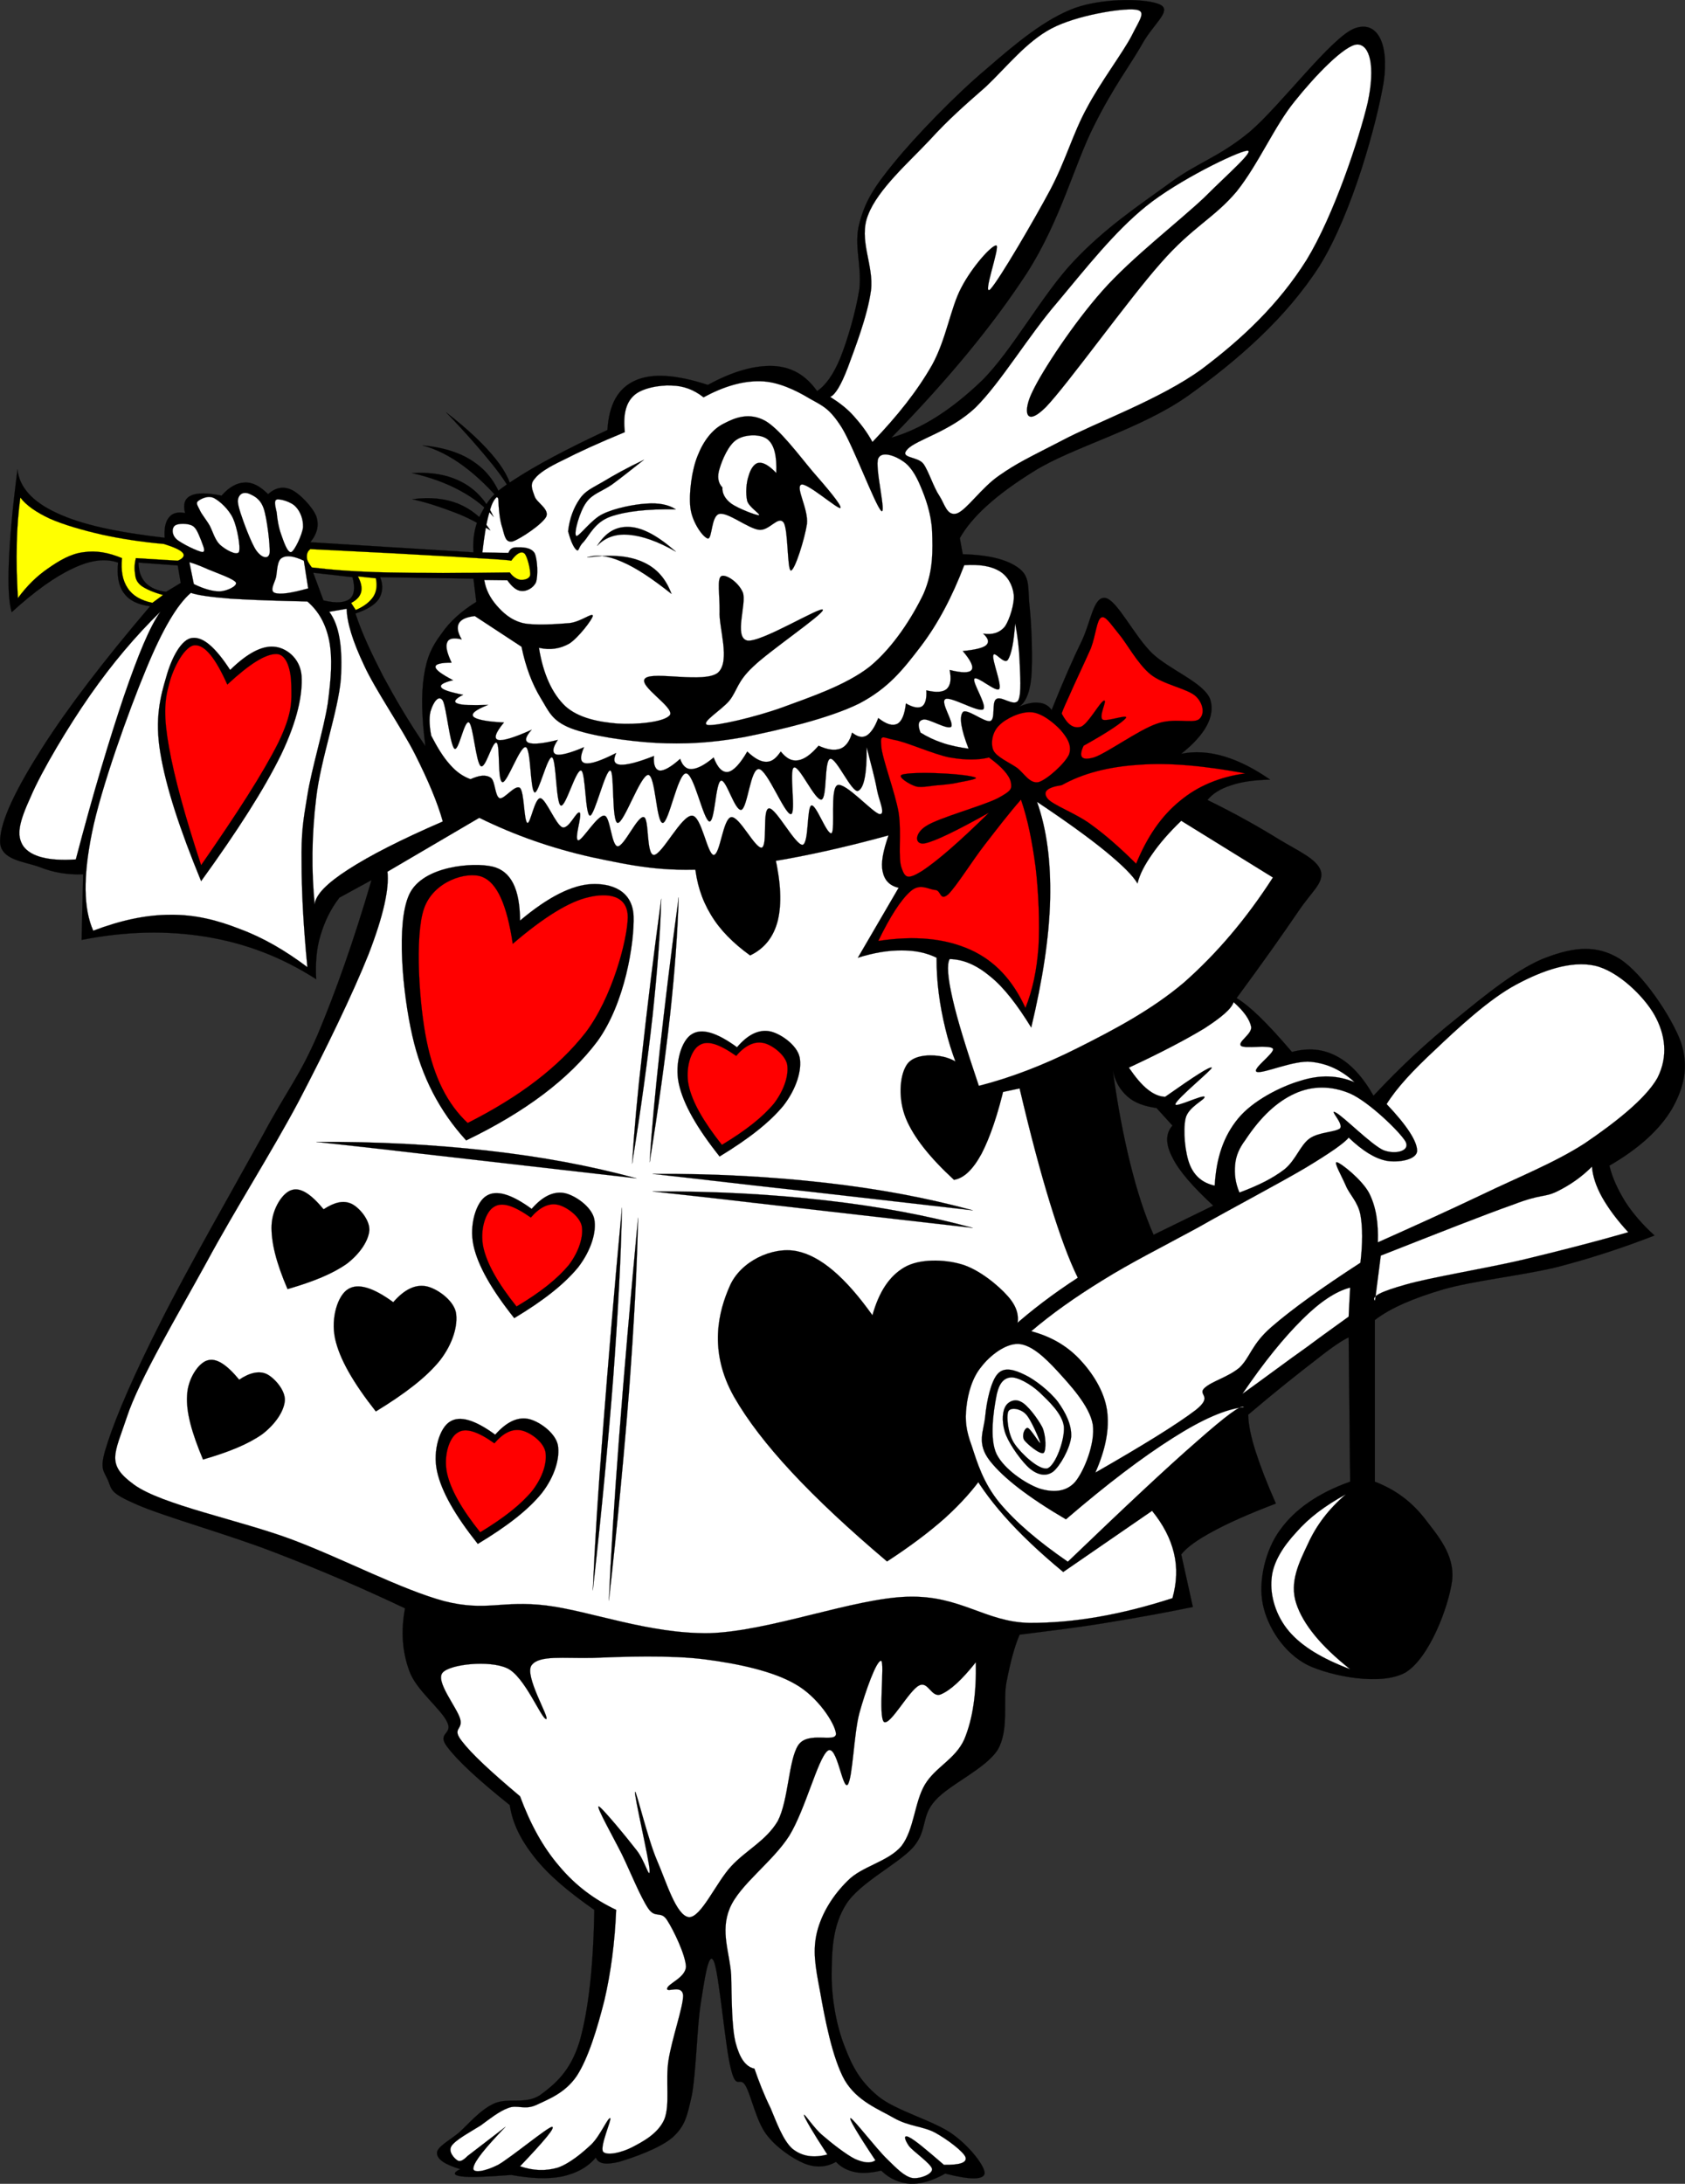 <?xml version="1.0"?><svg width="449.263" height="582.193" xmlns="http://www.w3.org/2000/svg">
 <rect width="100%" height="100%" fill="#333333" stroke="none"/>
 <title>white rabbit</title>

 <g>
  <title>Layer 1</title>
  <g id="g5">
   <path d="m217.855,104.267c2.231,-1.476 4.355,-4.356 6.228,-8.928c1.872,-4.716 4.104,-12.24 5.04,-18.252c0.72,-6.12 -1.548,-11.808 0,-17.496c1.476,-5.688 3.708,-9.504 9.324,-16.308c5.651,-6.948 16.308,-18 24.479,-24.84c8.064,-7.02 15.805,-13.428 23.652,-16.308c7.848,-2.808 19.8,-2.556 22.932,-0.792c2.88,1.656 -2.088,5.112 -5.04,10.512c-3.06,5.4 -7.704,11.448 -12.815,21.744c-5.22,10.296 -8.856,25.128 -17.856,39.204c-9.144,14.004 -20.916,28.26 -36.144,43.884l0,0l0,0c7.992,-2.304 15.876,-7.308 24.084,-15.156c8.1,-7.992 16.128,-23.004 24.479,-31.824c8.353,-8.892 17.28,-14.832 25.236,-20.592c7.812,-5.868 13.392,-7.056 21.744,-13.968c8.315,-7.092 21.852,-25.308 27.972,-27.576c5.868,-2.196 9.288,3.708 7.74,14.364c-1.764,10.656 -8.28,34.74 -17.064,48.924c-8.928,13.968 -22.067,25.344 -34.956,34.56c-12.888,9.144 -30.924,13.752 -41.184,20.196c-10.296,6.372 -16.668,12.276 -19.8,17.856l0,0l0.792,4.284l0,0c7.128,0.18 12.132,1.476 15.156,3.888c2.987,2.376 2.088,5.544 2.699,10.476c0.504,4.86 0.828,14.184 0.396,18.648c-0.468,4.464 -1.764,6.876 -3.492,7.776l0,0c2.052,-0.972 3.996,-1.368 5.437,-1.188c1.403,0.072 2.699,0.72 3.491,1.944l0,0c3.024,-7.524 5.688,-13.644 8.137,-18.648c2.376,-5.112 3.06,-11.772 6.228,-11.232c3.132,0.612 7.596,10.008 12.42,14.724c4.716,4.5 14.112,7.956 15.552,12.456c1.261,4.428 -1.332,9.216 -7.775,14.364l0,0c3.563,-0.72 7.271,-0.504 11.268,0.648c3.996,1.188 7.992,3.168 12.42,6.228l0,0c-4.212,0.108 -7.704,0.576 -10.476,1.548c-2.844,0.9 -4.824,2.196 -6.229,3.888l0,0c7.74,3.78 13.86,7.272 19.044,10.476c5.076,3.096 10.261,5.256 11.232,8.568c0.72,3.168 -2.412,5.22 -6.192,10.872c-3.852,5.652 -9.107,13.14 -16.308,22.896l0,0c1.656,1.008 3.672,2.592 6.192,5.04c2.447,2.376 5.256,5.436 8.567,9.324l0,0c4.429,-1.188 8.389,-0.792 12.024,1.188c3.6,1.908 6.84,5.4 9.72,10.477l0,0c7.128,-7.632 14.364,-14.4 22.141,-20.592c7.668,-6.264 16.703,-13.644 24.048,-16.308c7.308,-2.736 13.319,-3.384 19.439,0.396c6.048,3.852 13.752,15.264 16.309,22.14c2.268,6.696 0.792,12.276 -2.341,17.855c-3.275,5.509 -8.712,10.513 -16.703,15.156l0,0c0.827,3.384 2.304,6.48 4.283,9.685c1.98,3.06 4.608,6.084 7.74,8.928l0,0c-8.316,3.24 -16.92,6.084 -26.388,8.532c-9.576,2.231 -21.816,3.527 -29.916,5.831c-8.064,2.377 -14.148,5.005 -18.252,8.173l0,0l0,43.092l0,0c5.472,2.124 9.647,5.22 13.212,9.72c3.348,4.428 8.208,9.72 7.38,16.704c-0.937,6.948 -6.048,20.556 -12.42,24.444c-6.48,3.636 -19.692,1.044 -26.028,-1.944c-6.408,-3.204 -10.836,-10.26 -12.023,-16.308c-1.225,-6.084 0.647,-14.4 4.644,-19.801c3.924,-5.436 10.044,-9.756 18.648,-12.815l0,0l-0.396,-38.448l0,0c-1.26,0.504 -4.104,2.304 -8.532,5.832c-4.5,3.456 -10.584,8.244 -18.252,14.76l0,0c0.036,2.521 0.685,5.761 1.944,9.721c1.26,3.924 3.024,8.531 5.436,13.968l0,0c-6.983,2.664 -12.456,5.076 -16.703,7.38c-4.213,2.268 -7.057,4.284 -8.532,6.191l0,0l3.096,14.005l0,0c-7.884,1.62 -15.552,2.987 -23.292,4.248c-7.812,1.296 -15.3,2.159 -22.896,3.132l0,0c-1.477,3.42 -2.521,7.632 -3.528,12.779c-0.937,5.076 0.756,12.564 -2.304,17.893c-3.276,5.147 -12.925,9.252 -16.704,13.572c-3.853,4.283 -1.908,7.775 -5.832,12.42c-4.068,4.536 -14.185,9.396 -17.856,15.155c-3.708,5.832 -3.852,12.456 -3.888,19.044c0,6.372 1.296,13.5 3.492,19.009c2.052,5.363 4.104,9.216 8.928,13.212c4.752,3.888 15.012,6.552 19.8,10.08c4.788,3.42 8.712,8.676 8.568,10.512c-0.396,1.692 -3.853,1.692 -10.512,0l0,0c-3.385,1.908 -6.48,2.808 -9.288,2.7c-2.881,-0.145 -5.473,-1.261 -7.776,-3.492l0,0c-2.736,0.612 -4.932,0.792 -6.984,0.396c-2.052,-0.432 -3.743,-1.296 -5.075,-2.735l0,0c-2.592,1.476 -5.437,1.656 -8.532,0.396c-3.204,-1.367 -7.488,-4.284 -10.08,-7.775c-2.628,-3.528 -3.924,-9.973 -5.436,-12.816c-1.656,-2.88 -2.448,1.26 -3.889,-4.248c-1.584,-5.616 -3.239,-26.244 -4.68,-29.124c-1.404,-2.88 -2.52,5.58 -3.492,11.628c-0.936,6.048 -1.188,17.964 -2.304,24.084c-1.296,5.832 -1.836,8.244 -5.076,11.269c-3.456,3.023 -10.836,5.544 -14.364,6.588c-3.491,0.828 -5.508,0.576 -6.191,-1.152l0,0c-2.196,2.628 -5.221,4.212 -8.929,5.04c-3.852,0.756 -8.243,0.576 -13.607,-0.396l0,0c-6.588,0.504 -10.944,0.684 -13.212,0.396c-2.269,-0.288 -2.448,-0.936 -0.396,-1.944l0,0c-4.14,-1.26 -6.155,-2.628 -6.191,-4.247c-0.145,-1.62 3.275,-3.349 5.832,-5.473c2.556,-2.268 5.615,-6.048 9.323,-7.74c3.673,-1.728 8.46,0.36 12.42,-2.34c3.853,-2.88 7.992,-6.191 10.477,-14.364c2.34,-8.388 3.636,-19.764 3.888,-34.955l0,0c-6.876,-4.788 -12.132,-9.217 -15.912,-13.969c-3.779,-4.788 -5.939,-9.216 -6.624,-13.968l0,0c-8.46,-6.768 -13.896,-11.808 -16.704,-15.552c-2.88,-3.78 1.656,-3.24 0,-6.588c-1.691,-3.601 -8.243,-8.46 -10.079,-13.608c-1.872,-5.112 -2.305,-10.548 -1.152,-16.704l0,0c-11.232,-5.328 -22.572,-10.224 -34.561,-14.832c-12.06,-4.716 -29.412,-9.54 -36.9,-12.815c-7.416,-3.204 -6.624,-3.924 -7.776,-6.588c-1.368,-2.916 -2.34,-3.097 0,-10.116c2.34,-7.164 7.056,-18.145 14.004,-31.824c6.876,-13.788 20.053,-36.792 27.181,-49.716c6.947,-12.924 9.828,-15.696 14.76,-27.072c4.824,-11.484 9.612,-24.984 14.364,-41.184l0,0l-8.568,4.68l0,0c-2.412,3.132 -3.96,6.444 -5.04,10.08c-1.116,3.6 -1.368,7.488 -1.152,11.664l0,0c-9.071,-5.832 -18.684,-9.54 -29.124,-11.268c-10.548,-1.764 -21.492,-1.548 -33.408,0.792l0,0l0.396,-17.496l0,0c-4.176,0.18 -7.92,-0.468 -11.664,-1.944c-3.852,-1.476 -10.584,-1.764 -10.476,-6.984c0.072,-5.436 4.572,-14.364 11.268,-24.84c6.732,-10.548 16.164,-22.932 28.728,-37.692l0,0c-3.312,-0.432 -5.544,-1.548 -6.984,-3.492c-1.44,-1.98 -1.908,-4.645 -1.548,-8.136l0,0c-3.384,-1.188 -7.308,-0.72 -12.06,1.548c-4.752,2.196 -10.188,6.084 -16.308,11.664l0,0c-0.756,-2.52 -1.008,-6.876 -0.756,-13.212c0.252,-6.48 0.972,-14.58 2.304,-24.84l0,0c0.468,4.68 3.924,8.604 10.512,11.628c6.588,3.096 15.984,5.112 28.728,6.588l0,0c-0.18,-2.592 0.252,-4.356 1.152,-5.436c0.864,-1.116 2.34,-1.548 4.284,-1.152l0,0c-0.575,-2.34 -0.107,-3.888 1.549,-4.644c1.584,-0.792 4.355,-0.792 8.172,0l0,0c2.052,-2.304 4.067,-3.42 6.191,-3.492c2.124,-0.108 4.068,0.972 6.229,3.096l0,0c1.979,-1.764 3.996,-2.16 6.191,-1.188c2.196,0.972 5.652,4.608 6.624,7.02c0.828,2.376 0.36,4.572 -1.548,6.984l0,0l43.488,2.7l0,0c-0.288,-4.068 0.432,-7.596 2.304,-10.872c1.765,-3.24 2.952,-4.968 8.568,-8.532c5.616,-3.672 13.716,-8.028 24.84,-13.212l0,0c0.432,-6.912 2.844,-11.124 7.38,-13.176c4.5,-2.052 10.872,-1.62 19.404,1.152l0,0c6.768,-3.708 12.6,-5.256 17.496,-5.04c4.893,0.246 8.637,2.478 11.625,6.69l0,0zm-116.496,49.608l24.876,0.396l0.756,6.192l0,0c-3.924,2.448 -6.984,5.112 -9.324,8.532c-2.483,3.312 -3.888,6.192 -4.644,11.268c-0.756,5.004 -0.576,11.124 0.396,18.648l0,0c-4.536,-6.624 -8.063,-12.708 -11.268,-18.648c-3.061,-5.976 -5.652,-11.412 -7.38,-16.704l0,0c3.096,-1.044 5.04,-2.196 6.228,-3.852c1.008,-1.656 1.261,-3.6 0.36,-5.832l0,0zm-7.38,0c0.756,2.844 0.504,4.788 -0.756,5.832c-1.368,0.972 -3.601,1.188 -6.984,0.36l0,0l-2.736,-7.38l0,0c3.492,0.396 6.984,0.792 10.476,1.188l0,0zm-57.06,-3.888l10.477,0.756l0.792,4.68l-3.889,2.34l0,0c-2.412,-0.252 -4.176,-1.08 -5.436,-2.34c-1.26,-1.332 -1.908,-3.096 -1.944,-5.436l0,0zm259.776,135.324c0.611,3.024 1.908,5.22 3.888,6.984c1.908,1.728 4.5,2.628 7.776,3.096l0,0l4.248,4.68l0,0c-1.872,2.124 -1.872,4.969 0,8.532c1.764,3.601 5.436,7.776 10.872,12.816l0,0l-15.912,7.775l0,0c-2.412,-5.508 -4.393,-11.628 -6.229,-19.044c-1.835,-7.451 -3.383,-15.551 -4.643,-24.839l0,0z" id="path7" stroke-miterlimit="10" stroke-width="0.036" stroke="black" fill-rule="evenodd"/>
   <path d="m128.611,147.287c0.54,-4.68 1.116,-8.244 1.872,-10.692c0.647,-2.592 1.476,-3.888 2.34,-4.284l0,0c0.145,3.744 0.432,6.408 1.152,8.532c0.576,2.016 0.792,3.924 2.735,3.492c1.944,-0.612 7.885,-4.572 8.929,-6.588c0.899,-2.052 -2.628,-3.816 -3.097,-5.436c-0.575,-1.728 -1.367,-3.132 0,-4.644c1.225,-1.62 3.672,-3.132 7.74,-5.076c4.068,-2.088 9.324,-4.5 16.308,-7.38l0,0c-0.468,-4.392 0.181,-7.668 2.341,-9.684c2.052,-2.052 6.947,-2.916 10.115,-2.736c3.097,0.036 5.94,1.08 8.532,3.132l0,0c5.4,-2.916 10.404,-4.392 15.156,-4.284c4.644,0.072 9.504,2.412 13.176,4.644c3.636,2.016 5.328,2.664 8.568,7.776c3.096,5.076 8.855,20.556 10.476,22.14c1.512,1.26 -1.8,-11.772 -0.792,-13.968c0.936,-2.16 4.716,-0.612 6.624,0.756c1.8,1.152 3.348,3.492 4.644,6.624c1.296,3.06 2.845,7.2 3.097,12.024c0.144,4.896 0.396,10.512 -2.305,16.704c-2.916,6.084 -8.027,14.22 -14.363,19.404c-6.408,5.004 -16.128,8.208 -23.328,10.872c-7.308,2.628 -17.424,4.932 -19.8,4.68c-2.304,-0.504 3.708,-3.96 5.832,-6.624c2.016,-2.628 2.016,-5.004 6.228,-8.928c4.177,-4.104 18.756,-13.968 18.612,-15.156c-0.324,-1.188 -16.632,8.892 -20.196,8.172c-3.636,-0.9 -0.036,-9.9 -1.151,-12.816c-1.261,-2.952 -4.824,-5.076 -5.832,-4.284c-1.044,0.864 -0.324,4.896 -0.36,9.324c-0.252,4.32 2.952,13.176 -0.396,16.308c-3.492,2.988 -17.244,-0.432 -19.44,1.548c-2.088,1.908 7.704,7.596 6.624,9.72c-1.332,2.016 -9.288,2.664 -14.004,2.34c-4.824,-0.396 -10.404,-1.404 -13.968,-4.68c-3.492,-3.348 -5.868,-8.568 -6.984,-15.516l0,0c3.024,0.684 5.688,0.252 8.136,-1.152c2.376,-1.548 6.12,-6.408 6.229,-7.38c-0.036,-1.008 -3.132,1.584 -6.229,1.944c-3.24,0.252 -9.18,0.72 -12.42,0c-3.275,-0.828 -5.328,-2.808 -6.983,-4.68c-1.729,-2.016 -2.881,-4.14 -3.313,-6.804l0,0l6.156,0.072l0,0c1.224,1.728 2.483,2.808 3.78,2.844c1.331,0.144 3.132,-0.756 3.852,-2.304c0.612,-1.8 0.396,-6.192 -0.36,-7.776c-0.972,-1.62 -3.456,-1.584 -4.68,-1.548c-1.224,-0.072 -1.944,0.468 -2.304,1.476l0,0c-2.305,-0.036 -4.609,-0.072 -6.949,-0.108l0,0z" id="path9" stroke-miterlimit="10" stroke-width="0.036" stroke="black" fill-rule="evenodd" fill="#ffffff"/>
   <path d="m188.731,143.579c-1.368,-0.36 -4.212,-4.428 -4.645,-8.172c-0.468,-3.816 0.36,-10.188 1.944,-13.968c1.512,-3.852 3.888,-7.02 6.984,-8.532c3.06,-1.62 6.731,-2.988 10.872,-0.792c3.924,2.124 9.396,9.576 12.815,13.608c3.42,3.924 7.776,8.964 7.38,9.684c-0.54,0.576 -9.071,-6.948 -10.476,-6.192c-1.548,0.756 1.979,6.516 1.548,10.476c-0.576,3.852 -3.204,12.348 -4.284,12.42c-1.008,-0.18 -0.684,-10.98 -1.943,-12.816c-1.477,-1.908 -3.816,2.304 -6.589,1.944c-2.916,-0.396 -8.208,-4.68 -10.476,-4.248c-2.301,0.432 -1.906,6.696 -3.13,6.588l0,0z" id="path11" stroke-miterlimit="10" stroke-width="0.036" stroke="black" fill-rule="evenodd"/>
   <path d="m192.619,129.971c-1.188,-1.224 -1.439,-2.952 -0.756,-5.04c0.648,-2.232 2.376,-6.444 4.644,-7.776c2.124,-1.368 6.337,-1.548 8.173,0c1.764,1.44 2.483,4.428 2.304,8.964l0,0c-1.908,-2.016 -3.456,-2.88 -4.645,-2.736c-1.26,0.108 -2.268,1.728 -2.735,3.492c-0.648,1.764 -0.828,4.716 -0.396,6.624c0.433,1.692 3.744,3.672 3.132,3.852c-0.863,0.036 -5.688,-1.872 -7.38,-3.096c-1.621,-1.224 -2.448,-2.7 -2.341,-4.284l0,0z" id="path13" stroke-miterlimit="10" stroke-width="0.036" stroke="black" fill-rule="evenodd" fill="white"/>
   <path d="m151.472,141.635c0.396,-3.564 1.548,-6.372 3.06,-8.568c1.476,-2.232 3.384,-2.952 6.264,-4.644c2.916,-1.764 6.408,-3.708 10.872,-5.832l0,0c-3.168,2.484 -5.903,4.68 -8.496,6.588c-2.664,1.836 -5.22,2.448 -6.84,4.752c-1.728,2.268 -3.456,8.352 -2.7,8.928c0.685,0.396 3.996,-4.428 7.164,-5.868c3.097,-1.512 8.316,-2.556 11.628,-2.736c3.204,-0.216 5.797,0.252 7.776,1.548l0,0c-7.632,-0.144 -13.32,0.504 -17.46,1.944c-4.104,1.476 -5.616,4.968 -7.02,6.588c-1.584,1.512 -1.261,2.664 -1.944,2.34c-0.685,-0.504 -1.548,-2.088 -2.304,-5.04l0,0z" id="path15" stroke-miterlimit="10" stroke-width="0.036" stroke="black" fill-rule="evenodd"/>
   <path d="m159.211,145.523c2.088,-2.196 4.896,-3.276 8.425,-2.952c3.527,0.288 7.668,1.692 12.563,4.5l0,0c-4.752,-4.176 -8.748,-6.372 -12.276,-6.588c-3.564,-0.216 -6.371,1.332 -8.712,5.04l0,0z" id="path17" stroke-miterlimit="10" stroke-width="0.036" stroke="black" fill-rule="evenodd"/>
   <path d="m156.512,148.619c6.155,-0.828 10.943,-0.54 14.76,1.152c3.815,1.656 6.228,4.464 7.775,8.568l0,0c-5.184,-4.104 -9.359,-6.912 -13.212,-8.568c-3.815,-1.692 -6.876,-1.98 -9.323,-1.152l0,0z" id="path19" stroke-miterlimit="10" stroke-width="0.036" stroke="black" fill-rule="evenodd"/>
   <path d="m136.783,132.419c-0.216,-2.988 -1.62,-6.3 -4.644,-10.08c-3.024,-3.78 -7.38,-7.92 -13.212,-12.42l0,0c5.363,5.544 9.323,10.152 12.42,13.968c2.988,3.744 4.753,6.588 5.436,8.532l0,0z" id="path21" stroke-miterlimit="10" stroke-width="0.036" stroke="black" fill-rule="evenodd"/>
   <path d="m134.299,134.543c-1.403,-4.716 -3.779,-8.388 -7.416,-11.016c-3.636,-2.7 -8.388,-4.248 -14.256,-4.788l0,0c3.672,0.972 7.164,2.736 10.872,5.436c3.564,2.628 7.164,6.084 10.8,10.368l0,0z" id="path23" stroke-miterlimit="10" stroke-width="0.036" stroke="black" fill-rule="evenodd"/>
   <path d="m131.6,137.783c-1.944,-4.212 -4.717,-7.272 -8.316,-9.18c-3.672,-1.979 -8.1,-2.808 -13.428,-2.484l0,0c4.968,1.152 9.107,2.664 12.815,4.68c3.673,1.98 6.517,4.212 8.929,6.984l0,0z" id="path25" stroke-miterlimit="10" stroke-width="0.036" stroke="black" fill-rule="evenodd"/>
   <path d="m130.735,141.383c-2.304,-3.492 -5.184,-5.688 -8.64,-7.128c-3.528,-1.368 -7.488,-1.8 -12.168,-1.152l0,0c3.995,0.864 7.739,2.16 11.231,3.492c3.493,1.296 6.589,3.024 9.577,4.788l0,0z" id="path27" stroke-miterlimit="10" stroke-width="0.036" stroke="black" fill-rule="evenodd"/>
   <path d="m221.348,105.815c1.332,-0.576 2.844,-2.988 4.68,-7.776c1.764,-4.824 5.256,-13.716 6.191,-20.556c0.864,-6.804 -3.456,-13.536 -0.756,-20.196c2.592,-6.804 10.944,-14.112 16.309,-19.836c5.292,-5.796 9.504,-9.432 15.119,-14.364c5.437,-5.148 10.765,-11.988 17.496,-15.516c6.66,-3.492 18.396,-5.364 22.141,-5.04c3.384,0.324 1.403,2.52 -0.792,6.984c-2.305,4.464 -8.353,12.42 -12.024,19.404c-3.708,6.804 -5.472,13.68 -9.72,21.744c-4.356,8.136 -13.5,23.796 -15.912,26.424c-2.412,2.34 2.736,-11.592 1.548,-11.664c-1.332,0 -6.516,5.832 -9.324,11.268c-2.844,5.292 -3.96,13.644 -7.775,20.592c-3.96,6.948 -9.216,13.572 -15.912,20.556l0,0c-1.477,-2.736 -3.204,-4.932 -5.04,-6.984c-1.874,-2.088 -3.998,-3.636 -6.229,-5.04l0,0z" id="path29" stroke-miterlimit="10" stroke-width="0.036" stroke="black" fill-rule="evenodd" fill="#ffffff"/>
   <path d="m241.939,119.783c2.34,-2.592 11.483,-4.716 18.252,-11.232c6.695,-6.66 14.04,-19.044 21.744,-27.972c7.56,-9.036 15.228,-18.828 23.688,-25.632c8.46,-6.84 24.048,-14.4 26.784,-14.76c2.556,-0.36 -4.896,6.048 -11.269,12.42c-6.588,6.264 -19.439,16.128 -27.18,24.876c-7.776,8.748 -16.056,21.384 -18.612,26.784c-2.628,5.184 -2.159,9.9 3.492,4.284c5.76,-5.976 21.996,-28.692 30.672,-38.448c8.425,-9.648 14.185,-11.916 20.196,-19.044c5.868,-7.344 10.116,-17.496 15.516,-24.084c5.328,-6.696 13.393,-15.12 16.704,-15.12c3.313,0.072 4.824,5.796 2.736,15.516c-2.268,9.576 -9,29.988 -16.308,41.94c-7.452,11.844 -17.101,20.952 -27.973,29.124c-11.088,8.064 -28.188,14.184 -37.296,19.044c-9.072,4.68 -11.988,6.012 -16.668,9.288c-4.752,3.24 -8.604,9.108 -11.268,10.116c-2.7,0.792 -3.24,-2.484 -4.681,-4.68c-1.584,-2.34 -2.808,-6.48 -4.248,-8.532c-1.545,-2.088 -6.585,-1.44 -4.281,-3.888l0,0z" id="path31" stroke-miterlimit="10" stroke-width="0.036" stroke="black" fill-rule="evenodd" fill="#ffffff"/>
   <path d="m332.011,303.959c4.177,-6.336 8.532,-10.296 13.212,-12.42c4.645,-2.125 9.757,-2.125 14.761,0c4.968,2.195 13.176,10.115 14.76,12.779c1.368,2.557 -2.664,3.528 -5.832,2.341c-3.168,-1.332 -10.872,-9.181 -12.816,-10.08c-1.907,-0.973 2.232,2.987 1.188,4.248c-1.296,1.044 -5.688,0.936 -8.172,2.735c-2.484,1.836 -3.564,5.616 -6.588,8.137c-3.168,2.447 -7.093,4.392 -12.061,6.228l0,0c-1.116,-2.628 -1.368,-5.04 -1.151,-7.38c0.215,-2.448 1.115,-4.464 2.699,-6.588l0,0z" id="path33" stroke-miterlimit="10" stroke-width="0.036" stroke="black" fill-rule="evenodd" fill="#ffffff"/>
   <path d="m260.191,443.135c0.144,8.316 -0.792,15.048 -3.097,20.592c-2.447,5.364 -7.668,7.309 -10.512,12.061c-2.771,4.716 -2.844,11.916 -6.192,16.308c-3.527,4.248 -10.584,5.4 -14.363,9.288c-3.924,3.852 -6.876,8.568 -8.172,13.608c-1.225,5.004 -0.504,9.144 0.792,15.911c1.188,6.732 3.24,17.82 6.588,23.688c3.312,5.616 9.107,7.74 13.212,10.116c3.996,2.231 7.668,2.124 10.872,3.852c3.132,1.692 7.739,5.148 8.136,6.624c0.324,1.368 -1.512,2.017 -5.796,1.944l0,0c-4.68,-4.032 -7.74,-6.624 -9.324,-7.38c-1.584,-0.756 -1.116,0.72 0,2.34c1.008,1.404 5.94,4.716 6.192,6.191c0.071,1.404 -3.492,2.736 -5.437,2.341c-2.052,-0.504 -3.924,-2.412 -6.588,-5.04c-2.844,-2.736 -9.144,-10.944 -9.72,-10.872c-0.504,0.036 1.656,3.779 6.624,11.231l0,0c-1.332,0.9 -3.096,0.648 -5.437,-0.359c-2.376,-1.188 -6.335,-4.284 -8.567,-6.229c-2.448,-1.979 -5.148,-6.336 -5.04,-5.436c0.216,0.828 2.196,4.319 6.228,10.476l0,0c-3.708,0.973 -6.768,0.504 -9.323,-1.548c-2.521,-2.232 -4.284,-7.2 -5.832,-10.872c-1.765,-3.564 -3.097,-7.056 -4.284,-10.476l0,0c-2.412,-0.504 -3.96,-2.881 -5.04,-6.984c-1.044,-4.284 -1.008,-11.808 -1.152,-17.856c-0.359,-6.084 -2.987,-11.628 -0.396,-17.892c2.628,-6.336 11.448,-12.348 15.912,-19.404c4.284,-7.056 7.523,-20.268 10.115,-22.535c2.557,-2.232 3.996,10.476 5.437,8.964c1.332,-1.836 1.62,-13.464 3.096,-19.044c1.548,-5.652 4.608,-14.292 5.832,-13.969c0.972,0.504 -0.864,15.013 0.756,16.309c1.692,0.936 6.696,-8.46 9.324,-9.721c2.448,-1.331 3.276,3.385 5.832,2.341c2.556,-1.08 5.616,-3.889 9.324,-8.568l0,0z" id="path35" stroke-miterlimit="10" stroke-width="0.036" stroke="black" fill-rule="evenodd" fill="#ffffff"/>
   <path d="m124.651,574.787l10.116,-7.776l0,0c-5.4,5.616 -8.244,9.108 -8.532,10.872c-0.432,1.62 3.06,1.044 6.588,-0.756c3.456,-1.98 13.284,-10.116 14.364,-10.116c0.972,0.072 -1.872,3.528 -8.532,10.512l0,0c3.564,1.225 6.876,1.296 10.08,0.36c3.168,-1.116 6.516,-3.924 8.928,-6.192c2.376,-2.304 4.428,-7.271 5.04,-6.983c0.433,0.324 -2.844,7.56 -1.908,8.928c1.009,1.152 4.933,0.252 7.74,-1.188c2.736,-1.439 6.84,-3.527 8.568,-7.38c1.62,-3.924 0.252,-10.476 1.151,-15.912c0.9,-5.615 3.816,-13.896 3.889,-17.063c-0.145,-3.276 -4.393,-0.685 -4.284,-1.944c0.216,-1.368 4.86,-2.844 5.04,-5.832c-0.145,-3.204 -3.313,-9.756 -5.04,-12.42c-1.692,-2.628 -3.096,-0.288 -5.04,-3.132c-2.088,-3.096 -4.788,-9.828 -6.984,-14.364c-2.304,-4.607 -6.876,-12.672 -6.228,-12.815c0.54,-0.181 7.848,8.712 10.116,11.664c2.231,2.808 3.491,7.991 3.491,5.436c-0.071,-2.628 -4.283,-20.592 -3.888,-20.988c0.288,-0.468 3.384,12.564 5.832,18.252c2.448,5.58 5.112,14.797 8.532,15.156c3.24,0.145 7.271,-9.288 11.268,-13.571c3.996,-4.32 9.288,-6.769 12.42,-12.061c2.881,-5.58 2.845,-16.2 5.437,-20.196c2.592,-3.924 10.116,-0.468 10.08,-3.096c-0.288,-2.808 -4.933,-9.9 -10.872,-13.212c-5.868,-3.42 -15.084,-5.436 -24.048,-6.588c-9.181,-1.188 -22.068,-0.72 -29.916,-0.396c-7.849,0.181 -14.256,-0.792 -16.309,1.944c-2.088,2.7 4.896,14.148 3.889,14.364c-1.296,0.036 -5.761,-11.484 -10.477,-13.572c-4.68,-2.16 -15.048,-1.08 -17.1,1.152c-2.16,2.231 3.78,9.288 4.644,12.42c0.756,2.987 -2.304,2.34 0.396,5.832c2.628,3.456 7.812,8.244 15.552,14.76l0,0c2.772,7.452 6.084,13.536 10.476,18.648c4.284,5.111 9.288,8.855 15.156,11.628l0,0c-0.359,8.64 -1.404,16.668 -3.132,24.084c-1.872,7.416 -4.284,15.443 -7.38,20.195c-3.168,4.681 -7.813,6.3 -10.872,7.776c-3.06,1.368 -5.004,-0.18 -7.38,0.756c-2.484,0.9 -4.896,2.88 -7.38,4.68c-2.7,1.692 -6.624,3.78 -7.74,5.437c-1.008,1.548 0.756,3.348 1.548,3.852c0.65,0.464 1.549,0.033 2.701,-1.155l0,0z" id="path37" stroke-miterlimit="10" stroke-width="0.036" stroke="black" fill-rule="evenodd" fill="#ffffff"/>
   <path d="m53.623,144.047c-0.54,-1.224 -1.188,-3.312 -2.34,-3.888c-1.188,-0.684 -3.996,-0.684 -4.68,0c-0.756,0.576 -0.9,2.268 0.396,3.528c1.188,1.152 5.832,3.384 6.984,3.492c1.044,-0.108 0,-1.944 -0.36,-3.132l0,0z" id="path39" stroke-miterlimit="10" stroke-width="0.036" stroke="black" fill-rule="evenodd" fill="#ffffff"/>
   <path d="m53.228,135.911c-0.576,-1.188 -1.08,-1.836 -0.396,-2.34c0.648,-0.54 2.628,-1.62 4.284,-0.756c1.512,0.828 3.888,2.916 5.04,5.436c1.08,2.376 2.052,7.668 1.548,8.928c-0.684,1.044 -3.708,-0.72 -5.04,-1.944c-1.368,-1.296 -1.908,-3.456 -2.735,-5.076c-0.974,-1.692 -2.198,-3.06 -2.701,-4.248l0,0z" id="path41" stroke-miterlimit="10" stroke-width="0.036" stroke="black" fill-rule="evenodd" fill="#ffffff"/>
   <path d="m63.703,132.419c0.468,-0.936 1.477,-1.296 2.736,-0.792c1.044,0.504 2.88,1.152 3.852,3.888c0.9,2.592 1.8,10.116 1.584,12.024c-0.396,1.764 -2.268,1.044 -3.527,-0.756c-1.332,-1.872 -3.492,-7.74 -4.248,-10.116c-0.792,-2.521 -0.829,-3.384 -0.397,-4.248l0,0z" id="path43" stroke-miterlimit="10" stroke-width="0.036" stroke="black" fill-rule="evenodd" fill="#ffffff"/>
   <path d="m73.783,133.175c0.756,-0.252 3.888,0.576 5.076,1.944c1.224,1.26 2.016,3.348 1.944,5.436c-0.217,1.98 -2.232,6.228 -3.133,6.624c-1.044,0.324 -2.088,-2.988 -2.699,-4.68c-0.685,-1.872 -1.08,-4.284 -1.188,-5.832c-0.36,-1.729 -0.828,-3.168 0,-3.492l0,0z" id="path45" stroke-miterlimit="10" stroke-width="0.036" stroke="black" fill-rule="evenodd" fill="#ffffff"/>
   <path d="m126.596,164.243l12.456,8.172l0,0c1.115,5.472 2.844,9.9 5.039,13.572c2.196,3.528 2.916,6.12 8.137,8.172c5.184,1.98 14.688,3.42 22.536,3.888c7.596,0.396 14.651,0.072 23.688,-1.548c9.18,-1.836 22.645,-4.968 30.672,-8.964c7.776,-4.104 11.592,-8.964 16.308,-15.12c4.717,-6.192 8.46,-13.392 11.664,-21.744l0,0c3.996,-0.252 7.057,0.216 9.324,1.548c2.196,1.296 3.528,3.636 3.853,6.192c0.287,2.448 -1.08,6.732 -2.305,8.568c-1.368,1.692 -3.312,2.34 -5.832,1.944l0,0c1.44,1.332 1.656,2.268 0.792,3.096c-0.899,0.756 -3.023,1.224 -6.228,1.548l0,0c2.124,2.484 2.952,4.212 2.34,5.04c-0.612,0.828 -2.556,0.828 -5.832,0l0,0c0.468,2.52 0.252,4.068 -0.792,5.076c-1.08,0.9 -2.844,0.972 -5.436,0.36l0,0c0.144,2.232 -0.288,3.708 -1.152,4.284c-0.9,0.54 -2.376,0.324 -4.284,-0.792l0,0c-0.36,2.988 -1.08,4.752 -2.304,5.436c-1.332,0.612 -2.88,0.144 -5.076,-1.548l0,0c-0.9,2.448 -1.98,3.96 -3.096,4.68c-1.261,0.684 -2.412,0.324 -3.889,-0.792l0,0c-0.575,2.232 -1.655,3.708 -3.096,4.284c-1.584,0.54 -3.384,0.324 -5.832,-0.792l0,0c-1.979,2.304 -3.744,3.6 -5.436,3.888c-1.8,0.288 -3.168,-0.54 -4.645,-2.34l0,0c-1.224,1.764 -2.34,2.772 -3.888,2.736c-1.476,0.036 -3.204,-0.972 -5.04,-2.736l0,0c-1.944,3.348 -3.636,5.112 -5.076,5.436c-1.548,0.252 -2.844,-1.08 -3.888,-3.852l0,0c-2.448,2.052 -4.248,2.952 -5.796,3.096c-1.512,0.108 -2.556,-0.936 -3.132,-2.736l0,0c-2.412,2.196 -4.356,3.24 -5.437,3.132c-1.116,-0.144 -1.764,-1.44 -1.548,-3.888l0,0c-4.355,1.728 -7.2,2.412 -8.928,2.34c-1.765,-0.144 -2.017,-1.188 -1.152,-3.132l0,0c-4.104,2.088 -6.696,2.952 -8.172,2.736c-1.512,-0.252 -1.512,-1.728 -0.396,-4.284l0,0c-3.708,1.584 -6.301,2.232 -7.381,1.944c-1.115,-0.36 -1.115,-1.656 0.396,-3.888l0,0c-4.068,1.008 -6.516,1.224 -7.74,0.792c-1.188,-0.468 -0.936,-1.584 0.756,-3.492l0,0c-4.716,2.124 -7.739,3.024 -8.928,2.7c-1.224,-0.324 -0.756,-1.872 1.548,-4.644l0,0c-4.788,-0.216 -7.452,-0.828 -8.136,-1.548c-0.72,-0.792 0.576,-1.836 3.888,-3.132l0,0c-4.428,0.108 -7.02,0.108 -8.172,-0.396c-1.188,-0.396 -0.54,-1.296 1.548,-2.304l0,0c-3.492,-0.684 -5.436,-1.332 -5.832,-1.944c-0.504,-0.684 0.54,-1.332 3.132,-1.944l0,0c-3.096,-1.62 -4.607,-2.736 -4.68,-3.492c-0.107,-0.792 1.368,-1.188 4.284,-1.188l0,0c-1.224,-2.628 -1.656,-4.392 -1.152,-5.436c0.396,-1.044 1.729,-1.296 3.853,-0.756l0,0c-1.08,-1.872 -1.332,-3.204 -0.756,-4.284c0.578,-1.044 1.946,-1.692 4.251,-1.944l0,0z" id="path47" stroke-miterlimit="10" stroke-width="0.036" stroke="black" fill-rule="evenodd" fill="white"/>
   <path d="m114.968,196.103c-0.576,-3.096 -0.576,-5.472 0,-6.984c0.539,-1.656 1.943,-4.104 3.096,-2.34c0.972,1.836 1.872,11.664 3.096,12.816c1.152,0.9 2.628,-7.812 3.888,-6.984c1.116,0.72 1.836,10.656 3.133,11.628c1.296,0.9 3.132,-6.948 4.248,-6.192c0.972,0.72 0.144,10.188 1.548,10.476c1.296,0.18 4.716,-9.864 6.228,-9.324c1.404,0.54 1.116,11.412 2.34,12.06c1.08,0.324 3.456,-9.864 4.645,-9.324c1.151,0.468 1.008,12.24 2.34,12.816c1.296,0.54 4.032,-9.792 5.436,-9.324c1.188,0.468 1.044,11.88 2.341,12.024c1.26,-0.036 4.14,-12.42 5.436,-12.024c1.116,0.324 0.288,13.68 1.944,13.968c1.728,0.036 6.012,-12.708 8.136,-12.816c1.979,0.036 2.124,12.78 3.888,12.816c1.656,-0.108 3.996,-13.212 6.192,-13.212c2.124,-0.072 4.572,12.348 6.228,12.816c1.513,0.252 1.62,-10.404 3.097,-10.872c1.403,-0.468 3.672,8.136 5.436,7.776c1.692,-0.612 2.412,-11.088 4.68,-10.872c2.232,0.144 6.841,12.06 8.532,12.024c1.477,-0.18 -0.576,-11.772 0.792,-12.42c1.404,-0.756 5.616,8.892 7.38,8.532c1.548,-0.576 0.648,-10.404 2.305,-10.872c1.62,-0.36 5.651,8.928 7.379,8.568c1.585,-0.612 2.412,-4.356 2.341,-11.664l0,0c1.151,4.536 2.195,8.244 2.735,11.268c0.54,2.988 2.412,6.624 0.756,6.588c-1.836,-0.288 -9.107,-8.568 -11.268,-7.74c-2.052,0.9 -0.576,11.736 -1.548,12.78c-1.224,0.756 -4.14,-7.848 -5.436,-7.344c-1.225,0.54 -0.612,10.188 -2.34,10.476c-1.98,0.036 -7.093,-9.864 -8.929,-9.72c-1.908,0.216 -0.288,9.864 -1.943,10.476c-1.801,0.252 -5.94,-8.424 -8.137,-8.136c-2.231,0.36 -2.916,10.008 -4.68,10.08c-1.728,-0.18 -3.24,-10.476 -5.796,-10.476c-2.844,0 -7.884,10.296 -10.116,10.476c-2.124,0.036 -1.224,-9.756 -2.7,-10.08c-1.691,-0.468 -5.22,7.812 -6.983,7.776c-1.692,-0.144 -1.944,-7.956 -3.528,-8.172c-1.872,-0.252 -5.868,6.624 -6.984,6.588c-1.188,-0.252 1.116,-6.732 0.396,-7.38c-0.828,-0.684 -2.844,4.5 -4.645,3.888c-1.764,-0.72 -4.355,-7.56 -5.832,-7.74c-1.548,-0.144 -2.663,6.912 -3.491,6.588c-0.937,-0.576 -0.792,-8.172 -1.944,-9.324c-1.296,-1.044 -4.176,3.06 -5.436,2.736c-1.297,-0.54 -1.152,-4.572 -2.341,-5.436c-1.332,-0.936 -3.096,-0.684 -5.436,0.36l0,0c-1.944,-0.72 -3.708,-1.872 -5.437,-3.852c-1.803,-1.98 -3.387,-4.572 -5.042,-7.776l0,0z" id="path49" stroke-miterlimit="10" stroke-width="0.036" stroke="black" fill-rule="evenodd" fill="white"/>
   <path d="m245.431,195.311c-0.827,-2.088 -0.611,-3.204 0.792,-3.492c1.404,-0.288 6.265,2.772 7.381,1.944c0.863,-1.08 -2.988,-6.552 -1.549,-7.38c1.404,-0.828 8.748,3.6 10.08,2.736c1.188,-0.972 -3.023,-7.308 -2.34,-8.172c0.685,-0.9 5.76,3.708 6.624,2.736c0.756,-1.116 -1.944,-7.668 -1.584,-8.964c0.288,-1.368 2.88,2.592 3.888,1.188c0.937,-1.44 1.584,-4.68 1.944,-9.72l0,0c0.648,3.348 1.044,6.624 1.188,10.116c0.107,3.42 0.575,8.676 -0.396,10.476c-1.152,1.692 -4.572,-1.404 -5.832,-0.396c-1.296,0.828 -0.144,5.22 -1.548,5.832c-1.548,0.504 -6.408,-3.564 -7.38,-2.34c-0.973,1.224 -0.504,4.464 1.548,9.72l0,0c-2.521,-0.36 -4.896,-0.828 -6.984,-1.548c-2.232,-0.756 -4.032,-1.62 -5.832,-2.736l0,0z" id="path51" stroke-miterlimit="10" stroke-width="0.036" stroke="black" fill-rule="evenodd" fill="white"/>
   <path d="m263.683,201.935c-2.808,0.72 -6.3,0.72 -10.476,0c-4.392,-0.864 -11.628,-4.176 -14.76,-4.68c-3.024,-0.576 -3.816,-1.728 -3.492,1.548c0.18,3.276 3.672,12.276 4.644,17.856c0.828,5.436 -0.252,12.024 0.792,14.76c0.937,2.628 1.549,3.168 5.437,0.792c3.888,-2.556 9.792,-7.596 17.855,-15.552l0,0c-8.64,4.824 -14.327,7.596 -17.063,8.172c-2.808,0.54 -2.916,-2.628 0.36,-4.644c3.312,-2.16 15.119,-5.364 19.044,-7.38c3.672,-1.98 3.815,-2.484 3.491,-4.284c-0.396,-1.836 -2.34,-4.032 -5.832,-6.588l0,0z" id="path53" stroke-miterlimit="10" stroke-width="0.036" stroke="black" fill-rule="evenodd" fill="red"/>
   <path d="m260.191,207.371c-0.648,-0.54 -5.977,-1.08 -9.324,-1.188c-3.528,-0.216 -9.288,-0.18 -10.477,0.396c-1.115,0.54 2.124,2.592 3.889,3.096c1.656,0.396 4.5,-0.324 6.191,-0.36c1.62,-0.144 1.765,-0.18 3.492,-0.396c1.621,-0.36 6.661,-1.152 6.229,-1.548l0,0z" id="path55" stroke-miterlimit="10" stroke-width="0.036" stroke="black" fill-rule="evenodd"/>
   <path d="m264.835,199.991c-0.792,-1.944 -0.216,-4.932 1.584,-6.624c1.692,-1.764 5.652,-3.708 8.532,-3.492c2.736,0.144 5.976,2.772 7.775,4.68c1.656,1.908 3.204,4.104 2.305,6.588c-1.044,2.34 -5.832,6.696 -8.136,7.38c-2.412,0.468 -3.853,-2.448 -5.832,-3.888c-2.16,-1.476 -5.4,-2.844 -6.228,-4.644l0,0z" id="path57" stroke-miterlimit="10" stroke-width="0.036" stroke="black" fill-rule="evenodd" fill="red"/>
   <path d="m283.087,190.271c-0.036,-0.216 0.612,-1.764 1.944,-4.644c1.332,-3.096 4.248,-9.216 5.832,-12.816c1.332,-3.6 1.548,-7.524 2.735,-8.172c1.08,-0.648 2.484,1.656 4.645,4.284c2.16,2.52 5.004,7.992 8.532,10.872c3.456,2.772 9.792,3.744 12.06,5.832c2.052,1.944 2.484,4.932 0.756,6.192c-1.764,1.116 -6.66,-0.54 -11.231,1.152c-4.824,1.656 -13.356,7.884 -16.704,8.964c-3.313,0.936 -4.176,-0.108 -2.736,-3.132l0,0c6.696,-3.708 10.404,-6.3 11.269,-7.38c0.756,-1.188 -5.257,1.116 -6.229,0.396c-1.08,-0.936 1.368,-5.256 0.396,-5.04c-1.116,0.36 -4.248,6.3 -6.192,6.984c-1.981,0.54 -3.529,-0.576 -5.077,-3.492l0,0z" id="path59" stroke-miterlimit="10" stroke-width="0.036" stroke="black" fill-rule="evenodd" fill="red"/>
   <path d="m283.087,209.315c5.616,-3.132 12.349,-4.896 20.592,-5.436c8.208,-0.612 17.532,0.288 28.368,2.304l0,0c-6.84,0.936 -12.672,3.348 -17.496,7.38c-4.932,4.032 -8.676,9.504 -11.628,16.704l0,0c-4.14,-4.104 -8.063,-7.596 -12.06,-10.476c-3.996,-2.988 -10.368,-5.22 -11.628,-6.984c-1.26,-1.764 -0.108,-2.88 3.852,-3.492l0,0z" id="path61" stroke-miterlimit="10" stroke-width="0.036" stroke="black" fill-rule="evenodd" fill="red"/>
   <path d="m272.215,213.167c1.872,5.4 2.988,11.268 3.889,17.892c0.792,6.624 1.151,14.904 0.792,21.348c-0.469,6.336 -1.584,11.592 -3.492,16.308l0,0c-3.384,-7.416 -8.172,-12.6 -14.761,-15.552c-6.623,-2.952 -14.651,-3.816 -24.479,-2.304l0,0c3.204,-6.588 6.012,-10.944 8.568,-13.212c2.556,-2.304 4.752,-0.54 6.588,-0.396c1.691,0.108 1.188,3.096 3.492,1.188c2.195,-2.16 6.407,-8.928 9.72,-13.212c3.275,-4.212 6.371,-8.28 9.683,-12.06l0,0z" id="path63" stroke-miterlimit="10" stroke-width="0.036" stroke="black" fill-rule="evenodd" fill="red"/>
   <path d="m50.888,158.051c1.8,0.648 5.292,1.116 10.476,1.548c5.22,0.324 11.988,0.576 20.592,0.756l0,0c2.952,2.556 4.896,5.868 5.832,10.512c0.864,4.608 0.54,9.648 -0.396,16.668c-1.08,6.948 -4.284,17.28 -5.437,24.48c-1.188,7.02 -1.656,10.152 -1.548,17.856c0,7.668 0.468,16.848 1.548,27.972l0,0c-5.868,-4.428 -11.771,-7.848 -17.855,-10.116c-6.192,-2.448 -12.132,-3.924 -18.648,-3.852c-6.624,0 -13.356,1.512 -20.592,4.248l0,0c-2.628,-5.904 -2.7,-14.4 -0.36,-26.028c2.34,-11.808 9.864,-32.688 14.364,-43.488c4.427,-10.8 8.387,-17.461 12.024,-20.556l0,0z" id="path65" stroke-miterlimit="10" stroke-width="0.036" stroke="black" fill-rule="evenodd" fill="white"/>
   <path d="m53.623,234.911c-5.688,-13.824 -9.36,-25.02 -10.872,-34.164c-1.548,-9.18 0.036,-15.12 1.548,-20.196c1.404,-5.148 4.104,-10.26 6.984,-10.476c2.844,-0.36 6.156,2.484 10.08,8.532l0,0c4.572,-4.464 8.46,-6.48 11.664,-6.192c3.132,0.18 7.02,2.952 7.38,7.776c0.288,4.86 -1.008,11.664 -5.436,20.952c-4.535,9.252 -11.556,20.232 -21.348,33.768l0,0z" id="path67" stroke-miterlimit="10" stroke-width="0.036" stroke="black" fill-rule="evenodd"/>
   <path d="m53.623,230.663c-4.319,-13.104 -7.128,-23.364 -8.568,-31.464c-1.44,-8.064 -1.26,-12.24 0,-16.704c1.116,-4.608 4.32,-10.512 6.984,-10.476c2.628,-0.036 5.437,3.456 8.568,10.476l0,0c5.976,-5.544 10.224,-8.208 13.176,-8.136c2.736,0.108 3.853,4.428 3.888,8.532c0.072,3.888 0.396,7.128 -3.491,15.156c-4.069,8.1 -10.872,18.648 -20.557,32.616l0,0z" id="path69" stroke-miterlimit="10" stroke-width="0.036" stroke="black" fill-rule="evenodd" fill="red"/>
   <path d="m50.491,149.879l1.188,5.832l0,0c2.735,1.332 5.111,1.98 6.983,1.944c1.944,-0.108 4.608,-1.404 4.248,-2.34c-0.576,-1.008 -5.292,-2.628 -7.344,-3.492c-2.087,-0.936 -3.779,-1.584 -5.075,-1.944l0,0z" id="path71" stroke-miterlimit="10" stroke-width="0.036" stroke="black" fill-rule="evenodd" fill="#ffffff"/>
   <path d="m81.012,149.483l1.151,7.38l0,0c-4.607,1.296 -7.487,1.692 -8.928,1.188c-1.44,-0.576 0.036,-2.7 0.396,-4.284c0.288,-1.656 0.252,-4.356 1.549,-5.04c1.223,-0.756 3.168,-0.504 5.832,0.756l0,0z" id="path73" stroke-miterlimit="10" stroke-width="0.036" stroke="black" fill-rule="evenodd" fill="#ffffff"/>
   <path d="m136.315,149.483c-1.116,-0.252 -5.904,-0.504 -14.904,-1.044c-9.036,-0.54 -21.744,-1.224 -38.664,-2.052l0,0c-0.756,0.576 -0.972,1.296 -0.936,2.16c0,0.828 0.54,1.692 1.332,2.736l0,0c4.752,0.576 11.376,1.152 20.268,1.332c8.856,0.18 19.548,0.18 32.508,0l0,0c0.828,1.152 1.872,1.8 2.736,1.944c0.864,0.108 2.412,-0.108 2.7,-1.188c0.18,-1.224 -0.792,-5.256 -1.548,-5.832c-0.791,-0.685 -2.087,-0.036 -3.492,1.944l0,0z" id="path75" stroke-miterlimit="10" stroke-width="0.036" stroke="black" fill-rule="evenodd" fill="yellow"/>
   <path d="m95.419,153.659c0.864,1.584 1.152,2.988 0.864,4.212c-0.36,1.224 -1.152,2.052 -2.664,2.88l0,0l1.225,1.872l0,0c2.231,-0.937 3.743,-2.16 4.68,-3.528c0.899,-1.404 1.08,-3.096 0.684,-4.932l0,0c-1.585,-0.144 -3.169,-0.324 -4.789,-0.504l0,0z" id="path77" stroke-miterlimit="10" stroke-width="0.036" stroke="black" fill-rule="evenodd" fill="yellow"/>
   <path d="m5.419,132.635c1.512,2.052 4.212,3.924 7.812,5.616c3.672,1.62 8.748,3.096 13.968,4.284c5.112,1.116 10.476,1.944 16.488,2.484l0,0c2.7,0.828 4.428,1.62 5.041,2.376c0.576,0.684 0.18,1.476 -1.332,2.088l0,0l-11.161,-0.684l0,0c-0.468,1.8 -0.396,3.204 -0.18,4.5c0.108,1.116 0.54,2.052 1.728,2.952c1.296,0.864 3.06,1.656 5.688,2.376l0,0l-2.844,2.088l0,0c-3.024,-0.612 -5.256,-1.908 -6.552,-3.888c-1.404,-2.052 -1.872,-4.68 -1.548,-8.028l0,0c-3.672,-1.512 -6.912,-2.088 -10.26,-1.584c-3.42,0.396 -6.588,2.304 -9.504,4.356c-2.952,2.016 -5.616,4.644 -7.992,7.884l0,0c-0.288,-5.22 -0.432,-9.9 -0.288,-14.436c0.072,-4.536 0.432,-8.532 0.936,-12.384l0,0z" id="path79" stroke-miterlimit="10" stroke-width="0.036" stroke="black" fill-rule="evenodd" fill="yellow"/>
   <path d="m42.751,163.091c-6.732,6.588 -12.816,13.824 -18.648,22.14c-5.796,8.28 -12.996,20.304 -15.912,27.18c-3.096,6.768 -3.924,10.296 -1.944,13.212c1.98,2.7 6.588,3.996 13.968,3.492l0,0c4.752,-18.144 9.072,-32.364 12.816,-43.488c3.816,-11.088 6.876,-18.504 9.72,-22.536l0,0z" id="path81" stroke-miterlimit="10" stroke-width="0.036" stroke="black" fill-rule="evenodd" fill="white"/>
   <path d="m87.787,163.091l4.645,-0.792l0,0c0.071,3.636 1.584,8.64 4.68,15.156c2.988,6.516 10.008,16.632 13.572,23.688c3.527,7.02 5.939,12.744 7.38,17.856l0,0c-11.304,4.896 -19.44,9.072 -25.236,12.816c-5.688,3.672 -8.712,6.732 -8.928,9.324l0,0c-0.864,-8.964 -0.828,-18.216 0.396,-28.332c1.152,-10.26 5.94,-23.472 6.588,-31.86c0.504,-8.352 -0.397,-14.256 -3.097,-17.856l0,0z" id="path83" stroke-miterlimit="10" stroke-width="0.036" stroke="black" fill-rule="evenodd" fill="white"/>
   <path d="m253.207,255.683c-0.792,1.368 -0.54,4.824 0.756,10.512c1.296,5.76 3.636,13.248 7.021,23.292l0,0c8.567,-2.196 17.136,-5.472 26.388,-10.116c9.144,-4.608 19.512,-9.972 28.332,-17.46c8.676,-7.668 16.523,-16.848 23.688,-27.972l0,0l-24.443,-15.12l0,0c-3.276,3.132 -5.868,6.156 -7.776,8.928c-1.979,2.844 -3.275,5.256 -3.888,7.776l0,0c-1.26,-2.124 -4.104,-4.932 -8.532,-8.568c-4.5,-3.672 -10.584,-8.064 -18.252,-13.176l0,0c2.592,7.344 3.708,15.912 3.492,25.992c-0.252,10.116 -1.98,21.313 -5.04,34.164l0,0c-3.708,-6.012 -7.2,-10.584 -10.872,-13.572c-3.71,-3.096 -7.202,-4.608 -10.874,-4.68l0,0z" id="path85" stroke-miterlimit="10" stroke-width="0.036" stroke="black" fill-rule="evenodd" fill="white"/>
   <path d="m103.304,232.391l24.479,-14.364l0,0c9.685,4.752 19.368,8.1 29.88,10.476c10.477,2.196 18.828,4.068 32.256,3.132c13.248,-1.044 28.765,-3.924 46.98,-8.928l0,0c-1.44,4.176 -2.088,7.308 -1.549,9.684c0.469,2.268 1.837,3.744 4.248,4.284l0,0l-10.871,18.648l-0.001,0c4.248,-1.332 8.137,-1.98 11.664,-1.944c3.528,-0.036 6.589,0.612 9.324,1.944l0,0c-0.036,6.372 0.792,12.528 2.34,18.9c1.513,6.3 3.889,12.42 6.984,18.648l0,0l12.816,-2.7l0,0c2.844,12.096 5.508,22.14 8.136,30.672c2.592,8.424 5.004,14.976 7.38,19.8l0,0c-6.66,4.32 -12.348,8.676 -17.46,13.212c-5.112,4.5 -10.872,7.309 -12.816,13.572c-1.943,6.12 -3.312,14.58 1.152,23.292c4.5,8.64 12.636,17.964 25.236,28.368l0,0l23.688,-16.309l0,0c2.952,3.637 4.896,7.345 5.832,11.269c0.937,3.888 0.756,7.848 -0.396,12.023l0,0c-13.717,4.429 -26.208,6.624 -38.053,6.589c-11.88,-0.181 -18.359,-7.416 -32.615,-6.984c-14.509,0.468 -36.648,9.216 -52.813,9.72c-16.235,0.216 -31.607,-5.903 -43.487,-7.38c-11.952,-1.44 -15.876,1.692 -27.181,-1.151c-11.447,-3.097 -26.531,-11.089 -40.392,-16.345c-13.968,-5.256 -34.884,-9.288 -42.336,-14.724c-7.488,-5.437 -5.22,-8.064 -1.944,-17.893c3.276,-10.08 13.645,-27.396 21.384,-41.544c7.704,-14.256 17.101,-28.907 24.444,-42.695c7.272,-13.896 14.508,-28.872 18.648,-39.24c3.999,-10.332 5.547,-17.532 5.043,-22.032l0,0z" id="path87" stroke-miterlimit="10" stroke-width="0.036" stroke="black" fill-rule="evenodd" fill="white"/>
   <path d="m124.291,304.031c-7.092,-7.776 -11.88,-16.957 -14.363,-27.937c-2.557,-11.196 -4.393,-30.06 -0.792,-37.692c3.563,-7.596 17.1,-8.568 22.14,-7.38c4.932,1.152 7.344,5.904 7.38,14.4l0,0c7.596,-6.408 13.932,-9.468 19.008,-9.72c4.968,-0.252 10.944,1.44 11.269,8.532c0.216,7.128 -2.269,23.22 -9.685,33.408c-7.524,9.973 -19.045,18.72 -34.957,26.389l0,0z" id="path89" stroke-miterlimit="10" stroke-width="0.036" stroke="black" fill-rule="evenodd"/>
   <path d="m124.688,299.387c-5.437,-5.112 -8.928,-12.132 -10.908,-21.744c-2.016,-9.648 -3.24,-28.008 -0.756,-35.352c2.52,-7.416 11.448,-10.08 15.516,-8.532c3.996,1.548 6.624,7.452 8.172,17.856l0,0c8.316,-7.128 15.049,-11.268 20.196,-12.42c5.076,-1.224 10.512,-0.612 10.476,5.436c-0.144,6.084 -4.176,21.348 -11.268,30.672c-7.201,9.18 -17.533,17.064 -31.428,24.084l0,0z" id="path91" stroke-miterlimit="10" stroke-width="0.036" stroke="black" fill-rule="evenodd" fill="red"/>
   <path d="m176.312,239.591c-2.124,15.552 -3.708,28.764 -5.04,40.752c-1.368,11.844 -2.232,21.636 -2.736,29.916l0,0c2.34,-14.508 4.104,-27.36 5.437,-39.24c1.258,-11.916 2.087,-22.212 2.339,-31.428l0,0z" id="path93" stroke-miterlimit="10" stroke-width="0.036" stroke="black" fill-rule="evenodd"/>
   <path d="m180.955,239.195c-2.124,15.516 -3.708,28.836 -5.04,40.788c-1.296,11.879 -2.195,21.564 -2.7,29.879l0,0c2.341,-14.544 4.104,-27.288 5.437,-39.204c1.295,-11.915 2.015,-22.175 2.303,-31.463l0,0z" id="path95" stroke-miterlimit="10" stroke-width="0.036" stroke="black" fill-rule="evenodd"/>
   <path d="m170.119,324.623c-2.088,22.392 -3.78,41.76 -5.076,58.932c-1.296,17.064 -2.195,31.32 -2.699,43.2l0,0c2.34,-20.916 4.104,-39.528 5.436,-56.664c1.259,-17.136 2.087,-32.112 2.339,-45.468l0,0z" id="path97" stroke-miterlimit="10" stroke-width="0.036" stroke="black" fill-rule="evenodd"/>
   <path d="m165.835,321.923c-2.124,22.428 -3.708,41.688 -5.04,58.896c-1.367,17.064 -2.231,31.32 -2.735,43.2l0,0c2.34,-20.916 4.104,-39.527 5.436,-56.664c1.259,-17.172 2.087,-32.041 2.339,-45.432l0,0z" id="path99" stroke-miterlimit="10" stroke-width="0.036" stroke="black" fill-rule="evenodd"/>
   <path d="m84.295,304.427c16.38,-0.108 31.465,0.72 45.828,2.34c14.364,1.62 27.288,4.032 39.601,7.38l0,0c-24.48,-2.808 -43.488,-4.968 -57.853,-6.624c-14.292,-1.692 -23.435,-2.628 -27.576,-3.096l0,0z" id="path101" stroke-miterlimit="10" stroke-width="0.036" stroke="black" fill-rule="evenodd"/>
   <path d="m173.972,312.959c16.38,-0.108 31.464,0.72 45.827,2.34c14.364,1.62 27.288,4.032 39.601,7.38l0,0c-24.48,-2.808 -43.488,-5.004 -57.853,-6.588c-14.292,-1.656 -23.436,-2.7 -27.575,-3.132l0,0z" id="path103" stroke-miterlimit="10" stroke-width="0.036" stroke="black" fill-rule="evenodd"/>
   <path d="m173.972,317.639c16.38,-0.107 31.464,0.72 45.827,2.34c14.364,1.62 27.288,4.032 39.601,7.38l0,0c-24.48,-2.808 -43.488,-4.968 -57.853,-6.624c-14.292,-1.692 -23.436,-2.629 -27.575,-3.096l0,0z" id="path105" stroke-miterlimit="10" stroke-width="0.036" stroke="black" fill-rule="evenodd"/>
   <path d="m191.863,308.314c-6.012,-7.56 -9.684,-13.932 -10.872,-19.404c-1.188,-5.508 0.756,-11.628 3.492,-13.212c2.592,-1.62 6.552,-0.504 12.023,3.492l0,0c2.881,-3.384 5.725,-4.716 8.532,-4.284c2.772,0.432 7.488,3.6 8.172,6.984c0.648,3.348 -0.828,8.316 -4.283,12.816c-3.672,4.465 -9.18,8.82 -17.064,13.608l0,0z" id="path107" stroke-miterlimit="10" stroke-width="0.036" stroke="black" fill-rule="evenodd"/>
   <path d="m192.476,305.219c-4.933,-6.228 -7.885,-11.376 -8.856,-15.84c-0.972,-4.464 0.576,-9.432 2.844,-10.728c2.16,-1.404 5.292,-0.324 9.828,2.844l0,0c2.305,-2.736 4.716,-3.852 6.948,-3.492c2.232,0.252 6.012,3.024 6.624,5.688c0.504,2.7 -0.648,6.732 -3.456,10.44c-2.989,3.636 -7.489,7.2 -13.932,11.088l0,0z" id="path109" stroke-miterlimit="10" stroke-width="0.036" stroke="black" fill-rule="evenodd" fill="red"/>
   <path d="m100.207,376.283c-6.012,-7.633 -9.684,-13.969 -10.872,-19.44c-1.188,-5.544 0.756,-11.556 3.492,-13.176c2.592,-1.62 6.552,-0.504 12.024,3.492l0,0c2.952,-3.385 5.76,-4.717 8.567,-4.284c2.809,0.432 7.416,3.6 8.137,6.983c0.611,3.349 -0.757,8.316 -4.248,12.816c-3.6,4.465 -9.251,8.821 -17.1,13.609l0,0z" id="path111" stroke-miterlimit="10" stroke-width="0.036" stroke="black" fill-rule="evenodd"/>
   <path d="m137.107,351.407c-6.012,-7.561 -9.685,-13.933 -10.872,-19.404c-1.188,-5.508 0.756,-11.628 3.492,-13.212c2.592,-1.62 6.552,-0.504 12.023,3.492l0,0c2.88,-3.313 5.725,-4.681 8.532,-4.248c2.772,0.432 7.488,3.6 8.172,6.983c0.648,3.349 -0.828,8.316 -4.284,12.816c-3.671,4.465 -9.179,8.856 -17.063,13.573l0,0z" id="path113" stroke-miterlimit="10" stroke-width="0.036" stroke="black" fill-rule="evenodd"/>
   <path d="m137.72,348.311c-4.933,-6.156 -7.885,-11.376 -8.856,-15.804c-0.972,-4.536 0.576,-9.468 2.844,-10.764c2.16,-1.404 5.292,-0.324 9.828,2.844l0,0c2.304,-2.7 4.716,-3.853 6.948,-3.456c2.231,0.36 6.012,2.952 6.624,5.688c0.504,2.7 -0.648,6.732 -3.456,10.44c-2.989,3.599 -7.489,7.236 -13.932,11.052l0,0z" id="path115" stroke-miterlimit="10" stroke-width="0.036" stroke="black" fill-rule="evenodd" fill="red"/>
   <path d="m127.388,411.599c-6.013,-7.56 -9.685,-13.932 -10.872,-19.404c-1.188,-5.508 0.756,-11.628 3.491,-13.212c2.593,-1.62 6.553,-0.504 12.024,3.492l0,0c2.952,-3.312 5.76,-4.68 8.568,-4.248c2.808,0.433 7.416,3.601 8.136,6.984c0.612,3.348 -0.756,8.315 -4.248,12.815c-3.599,4.465 -9.252,8.857 -17.099,13.573l0,0z" id="path117" stroke-miterlimit="10" stroke-width="0.036" stroke="black" fill-rule="evenodd"/>
   <path d="m128.035,408.503c-4.932,-6.156 -7.884,-11.376 -8.855,-15.804c-0.973,-4.536 0.575,-9.469 2.844,-10.765c2.052,-1.403 5.364,-0.324 9.792,2.844l0,0c2.34,-2.735 4.607,-3.852 6.948,-3.491c2.304,0.359 6.048,2.916 6.659,5.724c0.505,2.736 -0.611,6.66 -3.491,10.404c-2.989,3.636 -7.489,7.2 -13.897,11.088l0,0z" id="path119" stroke-miterlimit="10" stroke-width="0.036" stroke="black" fill-rule="evenodd" fill="red"/>
   <path d="m76.663,343.667c-3.06,-7.128 -4.428,-12.601 -4.248,-17.101c0.216,-4.464 2.988,-8.676 5.4,-9.323c2.304,-0.721 5.076,1.044 8.46,5.147l0,0c2.952,-1.908 5.292,-2.448 7.416,-1.476c2.052,0.972 4.896,4.248 4.788,7.056c-0.216,2.736 -2.376,6.12 -5.94,8.892c-3.744,2.664 -8.892,4.788 -15.876,6.805l0,0z" id="path121" stroke-miterlimit="10" stroke-width="0.036" stroke="black" fill-rule="evenodd"/>
   <path d="m54.127,389.099c-2.987,-7.128 -4.536,-12.6 -4.248,-17.1c0.181,-4.464 3.061,-8.677 5.437,-9.324c2.304,-0.72 5.076,1.044 8.46,5.147l0,0c2.808,-1.907 5.4,-2.447 7.38,-1.476c1.944,0.972 4.968,4.248 4.788,7.056c-0.216,2.736 -2.376,6.12 -5.94,8.893c-3.744,2.664 -8.893,4.788 -15.877,6.804l0,0z" id="path123" stroke-miterlimit="10" stroke-width="0.036" stroke="black" fill-rule="evenodd"/>
   <path d="m185.239,230.267l21.384,-1.944l0,0c1.584,7.092 1.836,12.564 0.756,17.1c-1.115,4.356 -3.527,7.452 -7.38,9.288l0,0c-4.536,-3.276 -8.027,-6.768 -10.476,-10.872c-2.52,-4.176 -3.852,-8.568 -4.284,-13.572l0,0z" id="path125" stroke-miterlimit="10" stroke-width="0.036" stroke="black" fill-rule="evenodd"/>
   <path d="m259.399,286.571c-3.061,-3.06 -5.904,-4.608 -8.929,-5.04c-3.096,-0.432 -7.416,-0.18 -8.928,2.7c-1.656,2.844 -2.124,8.748 0,13.968c2.088,5.039 6.408,10.439 12.816,16.344l0,0c2.664,-0.433 5.076,-2.772 7.38,-7.021c2.231,-4.319 4.355,-10.476 6.228,-18.612l0,0l-7.38,2.304l0,0c-0.395,-1.547 -0.791,-3.095 -1.187,-4.643l0,0z" id="path127" stroke-miterlimit="10" stroke-width="0.036" stroke="black" fill-rule="evenodd"/>
   <path d="m271.063,353.747c0.827,-2.736 0.144,-5.364 -2.341,-8.172c-2.556,-2.916 -7.812,-7.236 -12.42,-8.532c-4.68,-1.368 -11.195,-1.477 -15.12,0.792c-3.995,2.304 -6.804,6.479 -8.567,12.815l0,0c-7.236,-10.151 -13.824,-15.804 -20.196,-17.1c-6.516,-1.296 -15.012,2.736 -17.855,9.324c-2.88,6.516 -5.832,17.136 1.151,29.52c7.093,12.384 20.412,26.641 40.788,43.884l0,0c6.084,-3.96 11.269,-7.848 15.552,-11.663c4.248,-3.889 7.561,-7.597 10.08,-11.269l0,0c-3.239,-4.355 -5.004,-8.712 -5.436,-13.212c-0.576,-4.644 0.324,-9.072 2.7,-13.572c2.448,-4.463 6.192,-8.603 11.664,-12.815l0,0z" id="path129" stroke-miterlimit="10" stroke-width="0.036" stroke="black" fill-rule="evenodd"/>
   <path d="m331.651,375.131c-0.648,-0.756 -4.645,2.196 -12.528,9.144c-7.992,6.948 -19.188,17.46 -34.416,32.076l0,0c-7.992,-5.508 -13.932,-10.584 -18.252,-15.768c-4.32,-5.292 -5.94,-10.765 -7.344,-15.048c-1.584,-4.284 -1.836,-6.912 -1.44,-10.404c0.396,-3.708 1.584,-7.884 3.96,-10.729c2.269,-2.987 6.372,-6.191 9.828,-6.119c3.384,0.144 6.984,3.455 10.404,7.164c3.24,3.563 8.676,9.323 9.504,14.363c0.684,4.933 -2.269,12.276 -4.68,15.229c-2.484,2.844 -6.12,2.88 -9.648,1.764c-3.672,-1.332 -9.288,-5.112 -11.304,-9.108c-1.98,-4.031 -0.792,-11.592 -0.181,-14.903c0.576,-3.492 1.729,-5.292 3.744,-5.544c1.836,-0.324 5.437,1.691 7.884,3.96c2.305,2.231 6.084,5.651 6.48,9.144c0.252,3.456 -2.16,10.116 -4.32,11.088c-2.231,0.685 -7.056,-3.924 -8.784,-6.443c-1.836,-2.557 -2.231,-7.272 -1.764,-8.604c0.432,-1.296 3.132,-0.972 4.645,0.54c1.403,1.296 3.779,7.056 3.924,7.704c-0.072,0.54 -2.592,-3.888 -3.384,-3.96c-0.757,-0.072 -1.656,1.979 -0.9,3.24c0.72,1.008 4.248,3.996 5.184,3.42c0.721,-0.612 0.648,-4.645 -0.359,-6.84c-1.225,-2.305 -3.96,-6.013 -5.725,-6.805c-1.728,-0.936 -3.672,0.072 -4.283,1.62c-0.721,1.44 -0.792,4.536 0.359,7.344c1.116,2.736 4.284,7.2 6.444,8.965c2.052,1.619 4.212,2.088 6.084,0.72c1.872,-1.512 4.5,-6.192 4.824,-9.324c0.144,-3.276 -1.549,-6.516 -3.564,-9.324c-2.124,-2.771 -6.156,-5.939 -8.784,-7.164c-2.735,-1.332 -5.399,-2.195 -7.164,-0.359c-1.872,1.908 -3.06,7.487 -3.42,11.483c-0.396,3.925 -2.376,7.164 1.261,11.809c3.6,4.572 10.26,9.72 20.268,15.588l0,0c11.196,-9.612 20.412,-16.561 28.476,-21.672c7.919,-5.043 14.147,-7.743 18.971,-8.247l0,0z" id="path131" stroke-miterlimit="10" stroke-width="0.036" stroke="black" fill-rule="evenodd" fill="#ffffff"/>
   <path d="m274.951,354.898c5.328,-4.536 11.52,-8.964 19.008,-13.571c7.488,-4.681 16.056,-8.965 25.272,-13.969c9.107,-5.184 21.779,-11.844 28.728,-15.947c6.768,-4.068 10.548,-6.732 11.628,-8.137l0,0c3.744,3.564 6.984,5.58 10.116,6.192c3.023,0.54 8.1,-0.216 8.136,-2.7c-0.036,-2.556 -2.7,-6.696 -8.136,-12.42l0,0c2.736,-4.392 7.056,-9 12.816,-14.364c5.832,-5.544 14.472,-13.644 21.743,-17.496c7.164,-3.852 14.652,-6.408 20.952,-5.04c6.12,1.368 13.104,8.136 15.948,13.212c2.808,5.076 3.708,10.836 0.756,16.704c-3.204,5.688 -11.664,12.204 -19.404,17.459c-7.956,5.148 -17.855,9.072 -27.18,13.572c-9.288,4.428 -18.468,8.568 -27.972,12.816l0,0c0.18,-5.328 -0.504,-9.576 -2.34,-13.176c-1.908,-3.564 -7.488,-7.956 -8.532,-8.173c-1.116,-0.359 1.332,3.853 2.34,6.229c0.936,2.304 3.204,4.284 3.888,7.74c0.612,3.456 0.612,7.596 0,12.815l0,0c-10.439,6.769 -18.288,12.42 -23.688,17.101c-5.4,4.68 -5.616,8.027 -8.568,10.872c-3.132,2.592 -7.308,3.563 -9.324,5.436c-1.979,1.872 2.484,2.016 -2.304,5.832c-4.968,3.78 -13.716,9.216 -26.784,16.704l0,0c2.736,-6.192 3.816,-11.628 3.097,-16.704c-0.792,-5.22 -4.032,-10.08 -7.381,-13.608c-3.419,-3.562 -7.595,-5.974 -12.815,-7.379l0,0z" id="path133" stroke-miterlimit="10" stroke-width="0.036" stroke="black" fill-rule="evenodd" fill="#ffffff"/>
   <path d="m424.459,311.015c0.18,2.484 1.08,5.256 2.7,8.172c1.656,2.916 3.888,5.977 6.983,9.324l0,0c-9.035,2.592 -18.432,5.004 -28.331,7.38c-10.044,2.34 -24.517,4.68 -31.068,6.588c-6.552,1.836 -9.216,3.168 -8.136,4.284l0,0l1.548,-12.024l0,0c15.84,-6.228 27.288,-10.764 35.315,-13.607c7.704,-2.952 8.172,-1.8 11.664,-3.492c3.529,-1.729 6.589,-3.889 9.325,-6.625l0,0z" id="path135" stroke-miterlimit="10" stroke-width="0.036" stroke="black" fill-rule="evenodd" fill="#ffffff"/>
   <path d="m359.983,343.271c-3.744,0.937 -8.064,3.78 -12.816,8.532c-4.824,4.788 -10.08,11.196 -15.912,19.8l0,0c6.769,-4.859 12.24,-9 17.101,-12.42c4.68,-3.492 8.424,-6.12 11.231,-8.172l0,0c0.108,-2.556 0.252,-5.149 0.396,-7.74l0,0z" id="path137" stroke-miterlimit="10" stroke-width="0.036" stroke="black" fill-rule="evenodd" fill="#ffffff"/>
   <path d="m358.831,398.387c-5.544,3.024 -9.9,6.3 -13.212,10.116c-3.42,3.672 -6.264,7.992 -6.588,12.42c-0.433,4.428 1.116,9.828 4.644,13.968c3.456,4.068 8.893,7.309 16.309,10.116l0,0c-7.74,-6.12 -12.528,-11.952 -14.364,-17.496c-1.908,-5.76 0.792,-11.016 3.096,-15.912c2.231,-4.896 5.472,-9.252 10.115,-13.212l0,0z" id="path139" stroke-miterlimit="10" stroke-width="0.036" stroke="black" fill-rule="evenodd" fill="#ffffff"/>
   <path d="m328.915,267.167c-0.576,1.764 -3.168,3.996 -7.776,6.984c-4.752,2.88 -11.34,6.372 -20.159,10.476l0,0c1.764,2.556 3.348,4.5 5.04,5.832c1.584,1.26 3.132,1.908 4.644,1.943l0,0c7.884,-5.543 11.88,-8.136 12.42,-7.775c0.36,0.36 -9.396,8.28 -9.684,9.72c-0.288,1.152 7.199,-2.556 7.739,-1.944c0.396,0.685 -4.392,2.664 -5.04,5.797c-0.72,3.096 -0.144,9.323 1.188,12.455c1.26,2.988 3.456,4.753 6.588,5.437l0,0c0.396,-7.344 2.34,-13.176 6.229,-17.892c3.852,-4.717 11.304,-8.532 16.668,-10.081c5.256,-1.656 9.863,-1.476 14.399,0.396l0,0c-3.528,-3.24 -7.271,-5.004 -11.664,-5.436c-4.536,-0.468 -12.563,3.168 -14.364,2.7c-1.691,-0.612 4.86,-5.076 4.248,-6.192c-0.827,-1.152 -7.56,0.108 -8.531,-0.792c-0.937,-1.044 2.987,-3.096 2.735,-5.04c-0.396,-1.944 -1.907,-4.14 -4.68,-6.588l0,0z" id="path141" stroke-miterlimit="10" stroke-width="0.036" stroke="black" fill-rule="evenodd" fill="white"/>
  </g>
 </g>
</svg>